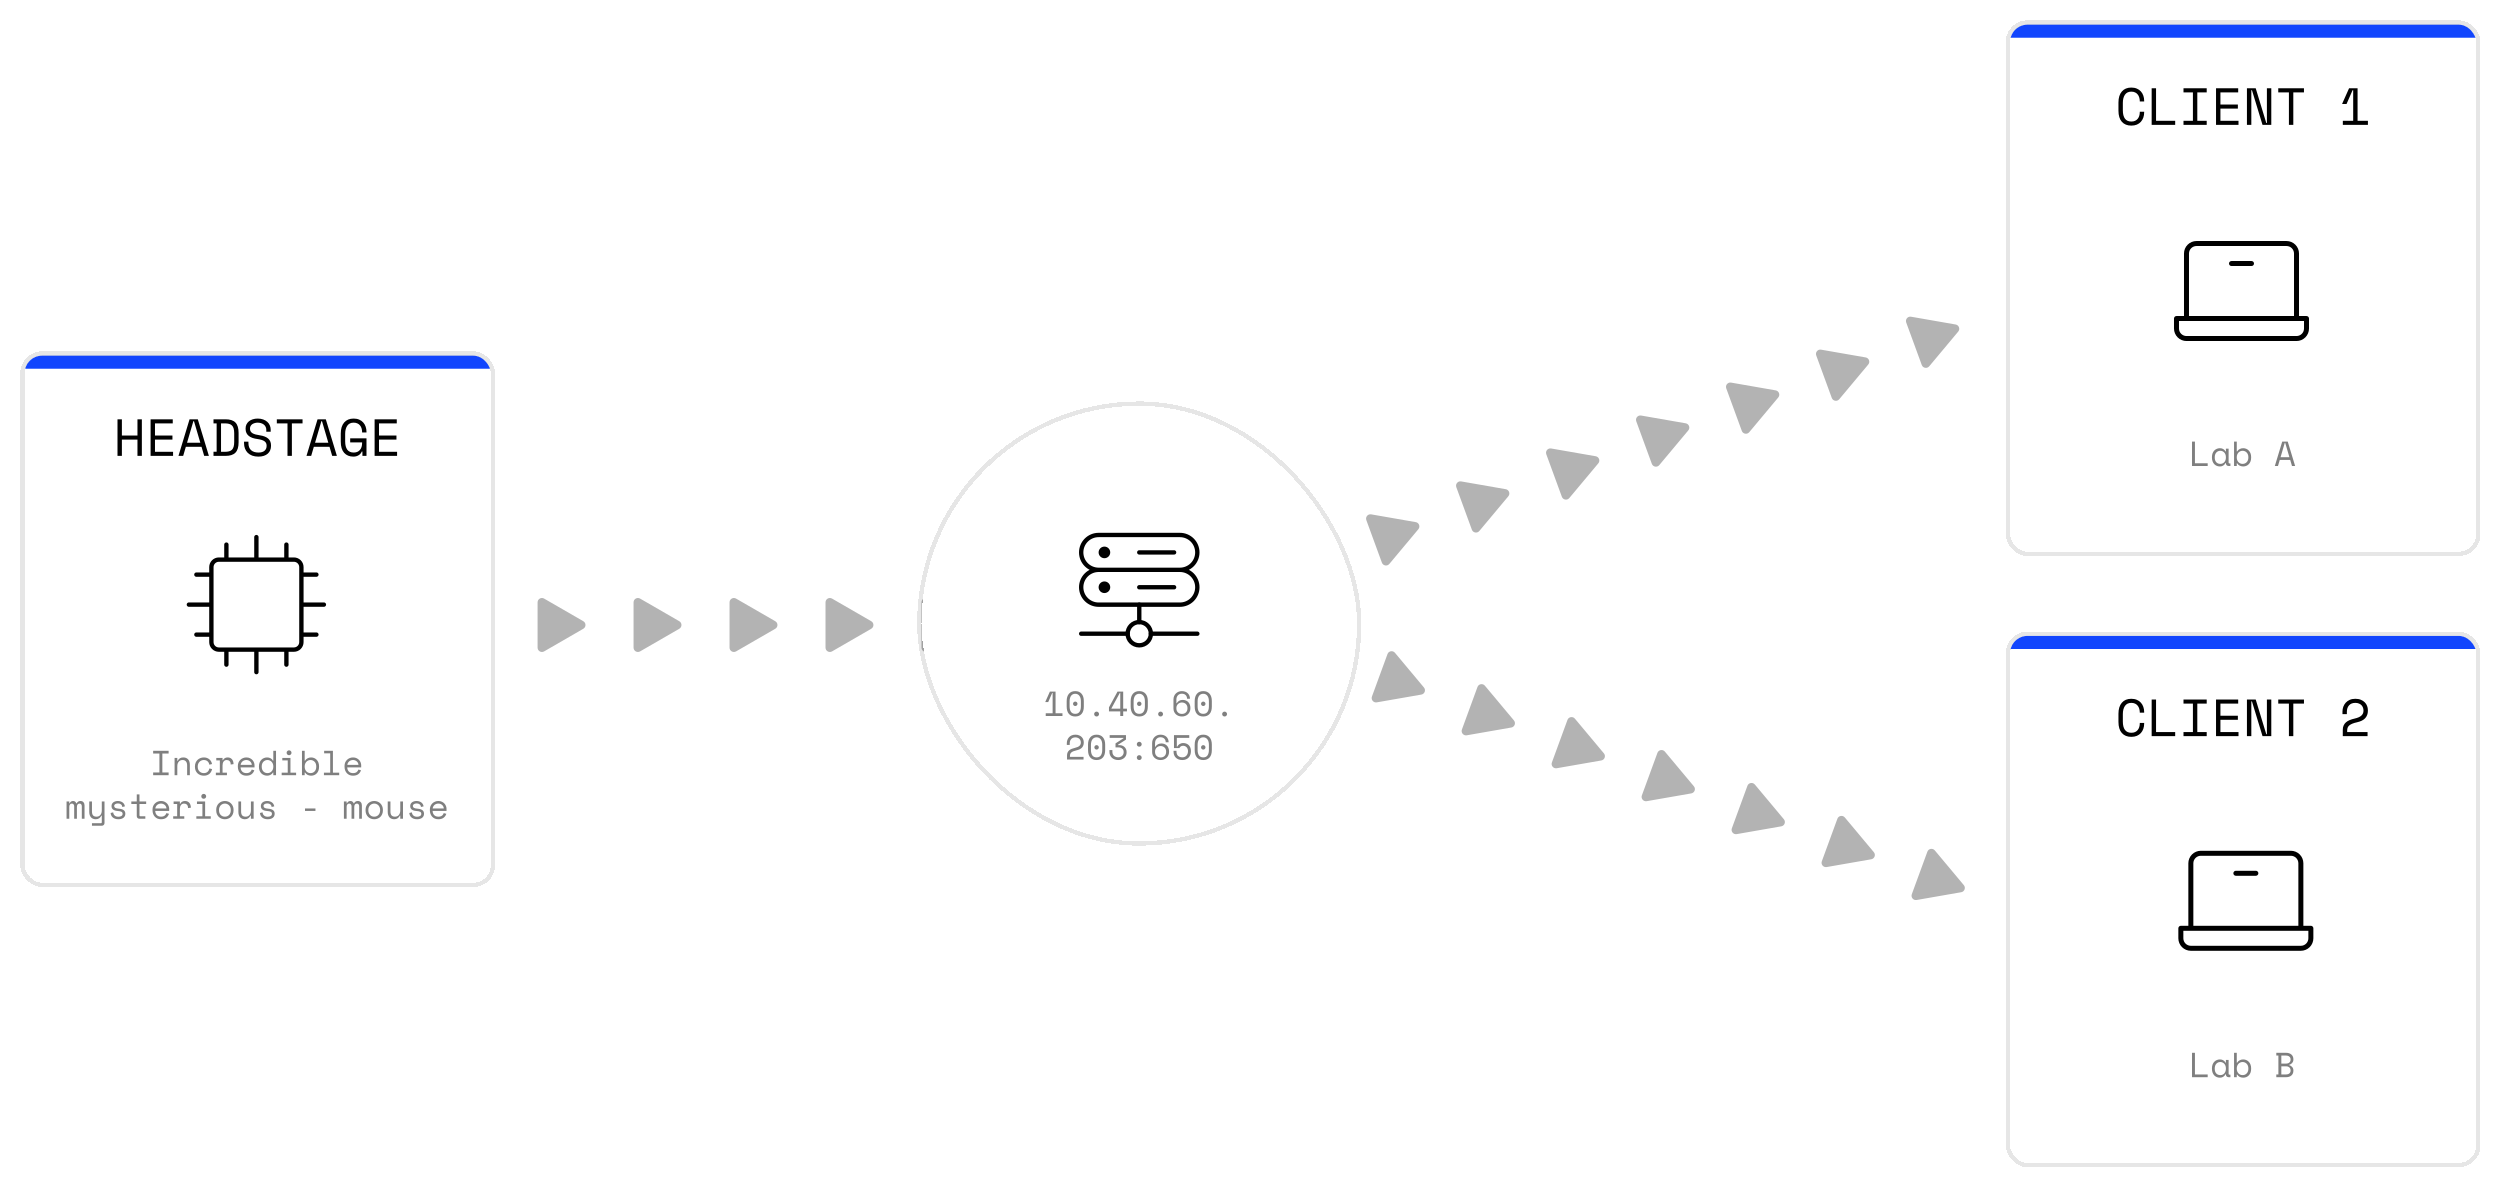 <svg width="574" height="272" viewBox="0 0 574 272" fill="none" xmlns="http://www.w3.org/2000/svg">
<g filter="url(#filter0_d_4109_143254)">
<g clip-path="url(#clip0_4109_143254)">
<rect x="5.665" y="79.665" width="107" height="121" rx="4" fill="white" shape-rendering="crispEdges"/>
<line x1="5.665" y1="81.165" x2="112.665" y2="81.165" stroke="#1145FD" stroke-width="3"/>
<path opacity="0.5" d="M35.163 170.387H38.715V171.011H37.275V175.363H38.715V175.987H35.163V175.363H36.603V171.011H35.163V170.387ZM40.709 175.987H40.085V172.019H40.709V172.691H40.805C41.05 172.168 41.477 171.907 42.085 171.907C42.544 171.907 42.909 172.051 43.181 172.339C43.453 172.621 43.589 173.048 43.589 173.619V175.987H42.965V173.747C42.965 173.331 42.872 173.019 42.685 172.811C42.498 172.603 42.245 172.499 41.925 172.499C41.547 172.499 41.248 172.629 41.029 172.891C40.816 173.147 40.709 173.491 40.709 173.923V175.987ZM48.696 174.579C48.653 174.797 48.578 175 48.472 175.187C48.37 175.373 48.24 175.536 48.08 175.675C47.92 175.808 47.733 175.912 47.52 175.987C47.306 176.061 47.069 176.099 46.808 176.099C46.53 176.099 46.266 176.053 46.016 175.963C45.77 175.872 45.554 175.741 45.368 175.571C45.181 175.395 45.032 175.181 44.92 174.931C44.813 174.68 44.76 174.392 44.76 174.067V173.971C44.76 173.651 44.813 173.363 44.92 173.107C45.032 172.851 45.181 172.635 45.368 172.459C45.554 172.283 45.77 172.147 46.016 172.051C46.266 171.955 46.53 171.907 46.808 171.907C47.058 171.907 47.29 171.944 47.504 172.019C47.717 172.093 47.904 172.2 48.064 172.339C48.229 172.472 48.362 172.632 48.464 172.819C48.57 173.005 48.642 173.208 48.68 173.427L48.056 173.571C48.04 173.432 48 173.299 47.936 173.171C47.877 173.037 47.794 172.923 47.688 172.827C47.586 172.725 47.461 172.645 47.312 172.587C47.162 172.528 46.989 172.499 46.792 172.499C46.6 172.499 46.418 172.536 46.248 172.611C46.082 172.68 45.936 172.781 45.808 172.915C45.68 173.043 45.578 173.197 45.504 173.379C45.434 173.56 45.4 173.757 45.4 173.971V174.067C45.4 174.291 45.434 174.493 45.504 174.675C45.578 174.851 45.68 175 45.808 175.123C45.936 175.245 46.085 175.341 46.256 175.411C46.426 175.475 46.61 175.507 46.808 175.507C47.005 175.507 47.176 175.477 47.32 175.419C47.469 175.355 47.594 175.275 47.696 175.179C47.802 175.077 47.885 174.963 47.944 174.835C48.008 174.707 48.05 174.573 48.072 174.435L48.696 174.579ZM49.658 172.019H51.098V172.547H51.194C51.295 172.328 51.439 172.168 51.626 172.067C51.813 171.96 52.026 171.907 52.266 171.907C52.666 171.907 52.989 172.037 53.234 172.299C53.479 172.56 53.61 172.941 53.626 173.443L52.97 173.539C52.97 173.171 52.882 172.907 52.706 172.747C52.53 172.581 52.314 172.499 52.058 172.499C51.893 172.499 51.749 172.531 51.626 172.595C51.509 172.659 51.41 172.747 51.33 172.859C51.25 172.971 51.191 173.101 51.154 173.251C51.117 173.4 51.098 173.56 51.098 173.731V175.411H52.106V175.987H49.562V175.411H50.474V172.595H49.658V172.019ZM55.236 174.195C55.252 174.589 55.375 174.907 55.605 175.147C55.834 175.387 56.154 175.507 56.565 175.507C56.751 175.507 56.914 175.485 57.053 175.443C57.191 175.4 57.309 175.341 57.404 175.267C57.506 175.192 57.586 175.107 57.645 175.011C57.709 174.909 57.759 174.803 57.797 174.691L58.389 174.851C58.276 175.219 58.069 175.52 57.764 175.755C57.466 175.984 57.06 176.099 56.548 176.099C56.266 176.099 56.005 176.051 55.764 175.955C55.53 175.853 55.327 175.712 55.157 175.531C54.986 175.349 54.852 175.133 54.757 174.883C54.66 174.632 54.612 174.355 54.612 174.051V173.859C54.612 173.581 54.66 173.323 54.757 173.083C54.858 172.843 54.996 172.637 55.172 172.467C55.349 172.291 55.554 172.155 55.788 172.059C56.029 171.957 56.287 171.907 56.565 171.907C56.89 171.907 57.17 171.968 57.404 172.091C57.645 172.208 57.839 172.355 57.989 172.531C58.143 172.707 58.255 172.899 58.325 173.107C58.399 173.315 58.437 173.507 58.437 173.683V174.195H55.236ZM56.565 172.499C56.389 172.499 56.223 172.528 56.069 172.587C55.919 172.64 55.786 172.717 55.669 172.819C55.556 172.92 55.463 173.04 55.389 173.179C55.319 173.312 55.274 173.459 55.252 173.619H57.812C57.802 173.448 57.759 173.293 57.684 173.155C57.615 173.016 57.522 172.899 57.404 172.803C57.292 172.707 57.162 172.632 57.013 172.579C56.868 172.525 56.719 172.499 56.565 172.499ZM62.751 175.379H62.655C62.591 175.501 62.508 175.608 62.407 175.699C62.311 175.789 62.204 175.864 62.087 175.923C61.975 175.981 61.855 176.024 61.727 176.051C61.599 176.083 61.476 176.099 61.359 176.099C61.092 176.099 60.844 176.053 60.615 175.963C60.386 175.872 60.183 175.741 60.007 175.571C59.836 175.4 59.7 175.189 59.599 174.939C59.503 174.683 59.455 174.392 59.455 174.067V173.939C59.455 173.619 59.506 173.333 59.607 173.083C59.708 172.827 59.844 172.613 60.015 172.443C60.186 172.267 60.386 172.133 60.615 172.043C60.844 171.952 61.087 171.907 61.343 171.907C61.615 171.907 61.868 171.968 62.103 172.091C62.343 172.208 62.527 172.392 62.655 172.643H62.751V170.387H63.375V175.987H62.751V175.379ZM61.423 175.507C61.61 175.507 61.783 175.472 61.943 175.403C62.103 175.333 62.242 175.235 62.359 175.107C62.482 174.979 62.578 174.827 62.647 174.651C62.716 174.469 62.751 174.269 62.751 174.051V173.955C62.751 173.741 62.716 173.547 62.647 173.371C62.578 173.189 62.482 173.035 62.359 172.907C62.242 172.779 62.1 172.68 61.935 172.611C61.775 172.536 61.604 172.499 61.423 172.499C61.236 172.499 61.06 172.533 60.895 172.603C60.735 172.672 60.594 172.771 60.471 172.899C60.354 173.027 60.26 173.179 60.191 173.355C60.127 173.531 60.095 173.725 60.095 173.939V174.067C60.095 174.291 60.127 174.491 60.191 174.667C60.26 174.843 60.354 174.995 60.471 175.123C60.594 175.245 60.735 175.341 60.895 175.411C61.055 175.475 61.231 175.507 61.423 175.507ZM65.809 170.835C65.809 170.68 65.863 170.549 65.969 170.443C66.081 170.331 66.215 170.275 66.369 170.275C66.524 170.275 66.655 170.331 66.761 170.443C66.873 170.549 66.929 170.68 66.929 170.835C66.929 170.989 66.873 171.123 66.761 171.235C66.655 171.341 66.524 171.395 66.369 171.395C66.215 171.395 66.081 171.341 65.969 171.235C65.863 171.123 65.809 170.989 65.809 170.835ZM64.673 175.411H66.065V172.595H64.817V172.019H66.689V175.411H67.985V175.987H64.673V175.411ZM69.956 175.987H69.332V170.387H69.956V172.643H70.052C70.191 172.403 70.382 172.221 70.628 172.099C70.873 171.971 71.14 171.907 71.428 171.907C71.673 171.907 71.905 171.952 72.124 172.043C72.343 172.133 72.534 172.264 72.7 172.435C72.871 172.605 73.004 172.816 73.1 173.067C73.201 173.317 73.252 173.603 73.252 173.923V174.083C73.252 174.408 73.204 174.696 73.108 174.947C73.012 175.197 72.879 175.408 72.708 175.579C72.543 175.749 72.348 175.88 72.124 175.971C71.9 176.056 71.662 176.099 71.412 176.099C71.284 176.099 71.153 176.083 71.02 176.051C70.886 176.024 70.758 175.981 70.636 175.923C70.519 175.859 70.409 175.784 70.308 175.699C70.207 175.608 70.121 175.501 70.052 175.379H69.956V175.987ZM71.284 175.507C71.476 175.507 71.652 175.475 71.812 175.411C71.972 175.341 72.111 175.245 72.228 175.123C72.35 175 72.444 174.851 72.508 174.675C72.577 174.499 72.612 174.301 72.612 174.083V173.923C72.612 173.709 72.577 173.517 72.508 173.347C72.444 173.171 72.35 173.021 72.228 172.899C72.111 172.771 71.969 172.672 71.804 172.603C71.644 172.533 71.471 172.499 71.284 172.499C71.097 172.499 70.924 172.536 70.764 172.611C70.604 172.68 70.463 172.779 70.34 172.907C70.222 173.035 70.129 173.189 70.06 173.371C69.99 173.547 69.956 173.741 69.956 173.955V174.051C69.956 174.269 69.99 174.469 70.06 174.651C70.129 174.827 70.222 174.979 70.34 175.107C70.463 175.235 70.604 175.333 70.764 175.403C70.924 175.472 71.097 175.507 71.284 175.507ZM74.374 175.411H75.814V170.963H74.422V170.387H76.438V175.411H77.878V175.987H74.374V175.411ZM79.729 174.195C79.745 174.589 79.867 174.907 80.097 175.147C80.326 175.387 80.646 175.507 81.057 175.507C81.243 175.507 81.406 175.485 81.545 175.443C81.683 175.4 81.801 175.341 81.897 175.267C81.998 175.192 82.078 175.107 82.137 175.011C82.201 174.909 82.251 174.803 82.289 174.691L82.881 174.851C82.769 175.219 82.561 175.52 82.257 175.755C81.958 175.984 81.553 176.099 81.041 176.099C80.758 176.099 80.497 176.051 80.257 175.955C80.022 175.853 79.819 175.712 79.649 175.531C79.478 175.349 79.345 175.133 79.249 174.883C79.153 174.632 79.105 174.355 79.105 174.051V173.859C79.105 173.581 79.153 173.323 79.249 173.083C79.35 172.843 79.489 172.637 79.665 172.467C79.841 172.291 80.046 172.155 80.281 172.059C80.521 171.957 80.779 171.907 81.057 171.907C81.382 171.907 81.662 171.968 81.897 172.091C82.137 172.208 82.331 172.355 82.481 172.531C82.635 172.707 82.747 172.899 82.817 173.107C82.891 173.315 82.929 173.507 82.929 173.683V174.195H79.729ZM81.057 172.499C80.881 172.499 80.715 172.528 80.561 172.587C80.411 172.64 80.278 172.717 80.161 172.819C80.049 172.92 79.955 173.04 79.881 173.179C79.811 173.312 79.766 173.459 79.745 173.619H82.305C82.294 173.448 82.251 173.293 82.177 173.155C82.107 173.016 82.014 172.899 81.897 172.803C81.785 172.707 81.654 172.632 81.505 172.579C81.361 172.525 81.211 172.499 81.057 172.499ZM19.409 185.987H18.785V183.139C18.785 182.952 18.742 182.8 18.657 182.683C18.572 182.56 18.436 182.499 18.249 182.499C18.073 182.499 17.929 182.565 17.817 182.699C17.71 182.827 17.657 183.027 17.657 183.299V185.987H17.033V183.107C17.033 182.931 16.985 182.787 16.889 182.675C16.793 182.557 16.665 182.499 16.505 182.499C16.313 182.499 16.164 182.568 16.057 182.707C15.956 182.845 15.905 183.027 15.905 183.251V185.987H15.281V182.019H15.905V182.451H16.001C16.07 182.264 16.172 182.128 16.305 182.043C16.438 181.952 16.596 181.907 16.777 181.907C16.969 181.907 17.126 181.957 17.249 182.059C17.377 182.16 17.465 182.291 17.513 182.451H17.609C17.79 182.088 18.078 181.907 18.473 181.907C18.772 181.907 19.001 182.003 19.161 182.195C19.326 182.381 19.409 182.627 19.409 182.931V185.987ZM23.371 185.267H23.275C23.147 185.523 22.979 185.725 22.771 185.875C22.563 186.024 22.299 186.099 21.979 186.099C21.761 186.099 21.558 186.061 21.371 185.987C21.19 185.917 21.033 185.811 20.899 185.667C20.771 185.523 20.67 185.344 20.595 185.131C20.526 184.917 20.491 184.669 20.491 184.387V182.019H21.115V184.307C21.115 184.723 21.201 185.027 21.371 185.219C21.542 185.411 21.803 185.507 22.155 185.507C22.534 185.507 22.83 185.379 23.043 185.123C23.262 184.861 23.371 184.515 23.371 184.083V182.019H23.995V186.963C23.995 187.144 23.937 187.293 23.819 187.411C23.707 187.528 23.561 187.587 23.379 187.587H21.115V187.011H23.155C23.299 187.011 23.371 186.931 23.371 186.771V185.267ZM26.214 183.043C26.214 183.235 26.294 183.381 26.454 183.483C26.619 183.584 26.918 183.651 27.35 183.683C27.814 183.72 28.166 183.832 28.406 184.019C28.651 184.2 28.774 184.467 28.774 184.819V184.867C28.774 185.059 28.734 185.232 28.654 185.387C28.579 185.536 28.473 185.664 28.334 185.771C28.201 185.877 28.035 185.957 27.838 186.011C27.646 186.069 27.435 186.099 27.206 186.099C26.896 186.099 26.63 186.059 26.406 185.979C26.187 185.893 26.003 185.784 25.854 185.651C25.71 185.512 25.601 185.357 25.526 185.187C25.451 185.011 25.409 184.835 25.398 184.659L25.99 184.515C26.017 184.819 26.134 185.064 26.342 185.251C26.55 185.432 26.827 185.523 27.174 185.523C27.467 185.523 27.702 185.467 27.878 185.355C28.059 185.237 28.15 185.075 28.15 184.867C28.15 184.643 28.062 184.483 27.886 184.387C27.71 184.291 27.424 184.229 27.03 184.203C26.571 184.171 26.219 184.064 25.974 183.883C25.729 183.701 25.606 183.437 25.606 183.091V183.043C25.606 182.856 25.646 182.693 25.726 182.555C25.806 182.411 25.913 182.291 26.046 182.195C26.184 182.099 26.339 182.027 26.51 181.979C26.68 181.931 26.859 181.907 27.046 181.907C27.307 181.907 27.537 181.944 27.734 182.019C27.931 182.088 28.096 182.181 28.23 182.299C28.363 182.411 28.465 182.541 28.534 182.691C28.608 182.84 28.657 182.989 28.678 183.139L28.086 183.283C28.059 183.027 27.955 182.827 27.774 182.683C27.598 182.539 27.366 182.467 27.078 182.467C26.966 182.467 26.857 182.48 26.75 182.507C26.648 182.528 26.558 182.563 26.478 182.611C26.398 182.659 26.334 182.72 26.286 182.795C26.238 182.864 26.214 182.947 26.214 183.043ZM30.152 182.019H31.4V180.387H32.024V182.019H33.56V182.595H32.024V185.171C32.024 185.331 32.096 185.411 32.24 185.411H33.368V185.987H32.016C31.835 185.987 31.686 185.928 31.568 185.811C31.456 185.693 31.4 185.544 31.4 185.363V182.595H30.152V182.019ZM35.643 184.195C35.659 184.589 35.781 184.907 36.011 185.147C36.24 185.387 36.56 185.507 36.971 185.507C37.157 185.507 37.32 185.485 37.459 185.443C37.597 185.4 37.715 185.341 37.811 185.267C37.912 185.192 37.992 185.107 38.051 185.011C38.115 184.909 38.165 184.803 38.203 184.691L38.795 184.851C38.683 185.219 38.475 185.52 38.171 185.755C37.872 185.984 37.467 186.099 36.955 186.099C36.672 186.099 36.411 186.051 36.171 185.955C35.936 185.853 35.733 185.712 35.563 185.531C35.392 185.349 35.259 185.133 35.163 184.883C35.067 184.632 35.019 184.355 35.019 184.051V183.859C35.019 183.581 35.067 183.323 35.163 183.083C35.264 182.843 35.403 182.637 35.579 182.467C35.755 182.291 35.96 182.155 36.195 182.059C36.435 181.957 36.693 181.907 36.971 181.907C37.296 181.907 37.576 181.968 37.811 182.091C38.051 182.208 38.245 182.355 38.395 182.531C38.549 182.707 38.661 182.899 38.731 183.107C38.805 183.315 38.843 183.507 38.843 183.683V184.195H35.643ZM36.971 182.499C36.795 182.499 36.629 182.528 36.475 182.587C36.325 182.64 36.192 182.717 36.075 182.819C35.963 182.92 35.869 183.04 35.795 183.179C35.725 183.312 35.68 183.459 35.659 183.619H38.219C38.208 183.448 38.165 183.293 38.091 183.155C38.021 183.016 37.928 182.899 37.811 182.803C37.699 182.707 37.568 182.632 37.419 182.579C37.275 182.525 37.125 182.499 36.971 182.499ZM39.861 182.019H41.301V182.547H41.397C41.498 182.328 41.642 182.168 41.829 182.067C42.016 181.96 42.229 181.907 42.469 181.907C42.869 181.907 43.192 182.037 43.437 182.299C43.682 182.56 43.813 182.941 43.829 183.443L43.173 183.539C43.173 183.171 43.085 182.907 42.909 182.747C42.733 182.581 42.517 182.499 42.261 182.499C42.096 182.499 41.952 182.531 41.829 182.595C41.712 182.659 41.613 182.747 41.533 182.859C41.453 182.971 41.395 183.101 41.357 183.251C41.32 183.4 41.301 183.56 41.301 183.731V185.411H42.309V185.987H39.765V185.411H40.677V182.595H39.861V182.019ZM46.216 180.835C46.216 180.68 46.269 180.549 46.376 180.443C46.488 180.331 46.621 180.275 46.776 180.275C46.93 180.275 47.061 180.331 47.168 180.443C47.28 180.549 47.336 180.68 47.336 180.835C47.336 180.989 47.28 181.123 47.168 181.235C47.061 181.341 46.93 181.395 46.776 181.395C46.621 181.395 46.488 181.341 46.376 181.235C46.269 181.123 46.216 180.989 46.216 180.835ZM45.08 185.411H46.472V182.595H45.224V182.019H47.096V185.411H48.392V185.987H45.08V185.411ZM53.626 184.051C53.626 184.381 53.57 184.675 53.458 184.931C53.351 185.181 53.207 185.395 53.026 185.571C52.845 185.741 52.631 185.872 52.386 185.963C52.146 186.053 51.895 186.099 51.634 186.099C51.367 186.099 51.114 186.053 50.874 185.963C50.634 185.872 50.423 185.741 50.242 185.571C50.061 185.395 49.914 185.181 49.802 184.931C49.695 184.675 49.642 184.381 49.642 184.051V183.955C49.642 183.629 49.695 183.341 49.802 183.091C49.914 182.835 50.061 182.619 50.242 182.443C50.429 182.267 50.642 182.133 50.882 182.043C51.122 181.952 51.373 181.907 51.634 181.907C51.895 181.907 52.146 181.952 52.386 182.043C52.626 182.133 52.837 182.267 53.018 182.443C53.205 182.619 53.351 182.835 53.458 183.091C53.57 183.341 53.626 183.629 53.626 183.955V184.051ZM51.634 185.507C51.826 185.507 52.002 185.475 52.162 185.411C52.327 185.341 52.471 185.243 52.594 185.115C52.717 184.987 52.813 184.835 52.882 184.659C52.951 184.477 52.986 184.275 52.986 184.051V183.955C52.986 183.741 52.951 183.547 52.882 183.371C52.813 183.189 52.717 183.035 52.594 182.907C52.471 182.779 52.327 182.68 52.162 182.611C51.997 182.536 51.821 182.499 51.634 182.499C51.447 182.499 51.271 182.536 51.106 182.611C50.941 182.68 50.797 182.779 50.674 182.907C50.551 183.035 50.455 183.189 50.386 183.371C50.317 183.547 50.282 183.741 50.282 183.955V184.051C50.282 184.275 50.317 184.477 50.386 184.659C50.455 184.835 50.551 184.987 50.674 185.115C50.797 185.243 50.938 185.341 51.098 185.411C51.263 185.475 51.442 185.507 51.634 185.507ZM57.612 182.019H58.236V185.987H57.612V185.267H57.517C57.389 185.523 57.221 185.725 57.013 185.875C56.804 186.024 56.541 186.099 56.221 186.099C56.002 186.099 55.799 186.061 55.612 185.987C55.431 185.917 55.274 185.811 55.141 185.667C55.013 185.523 54.911 185.344 54.837 185.131C54.767 184.917 54.733 184.669 54.733 184.387V182.019H55.356V184.307C55.356 184.723 55.442 185.027 55.612 185.219C55.783 185.411 56.044 185.507 56.397 185.507C56.775 185.507 57.071 185.379 57.285 185.123C57.503 184.861 57.612 184.515 57.612 184.083V182.019ZM60.503 183.043C60.503 183.235 60.583 183.381 60.743 183.483C60.908 183.584 61.207 183.651 61.639 183.683C62.103 183.72 62.455 183.832 62.695 184.019C62.94 184.2 63.063 184.467 63.063 184.819V184.867C63.063 185.059 63.023 185.232 62.943 185.387C62.868 185.536 62.762 185.664 62.623 185.771C62.49 185.877 62.324 185.957 62.127 186.011C61.935 186.069 61.724 186.099 61.495 186.099C61.186 186.099 60.919 186.059 60.695 185.979C60.476 185.893 60.292 185.784 60.143 185.651C59.999 185.512 59.89 185.357 59.815 185.187C59.74 185.011 59.698 184.835 59.687 184.659L60.279 184.515C60.306 184.819 60.423 185.064 60.631 185.251C60.839 185.432 61.116 185.523 61.463 185.523C61.756 185.523 61.991 185.467 62.167 185.355C62.348 185.237 62.439 185.075 62.439 184.867C62.439 184.643 62.351 184.483 62.175 184.387C61.999 184.291 61.714 184.229 61.319 184.203C60.86 184.171 60.508 184.064 60.263 183.883C60.018 183.701 59.895 183.437 59.895 183.091V183.043C59.895 182.856 59.935 182.693 60.015 182.555C60.095 182.411 60.202 182.291 60.335 182.195C60.474 182.099 60.628 182.027 60.799 181.979C60.97 181.931 61.148 181.907 61.335 181.907C61.596 181.907 61.826 181.944 62.023 182.019C62.22 182.088 62.386 182.181 62.519 182.299C62.652 182.411 62.754 182.541 62.823 182.691C62.898 182.84 62.946 182.989 62.967 183.139L62.375 183.283C62.348 183.027 62.244 182.827 62.063 182.683C61.887 182.539 61.655 182.467 61.367 182.467C61.255 182.467 61.146 182.48 61.039 182.507C60.938 182.528 60.847 182.563 60.767 182.611C60.687 182.659 60.623 182.72 60.575 182.795C60.527 182.864 60.503 182.947 60.503 183.043ZM70.028 183.619H72.428V184.195H70.028V183.619ZM83.089 185.987H82.465V183.139C82.465 182.952 82.422 182.8 82.337 182.683C82.251 182.56 82.115 182.499 81.929 182.499C81.753 182.499 81.609 182.565 81.497 182.699C81.39 182.827 81.337 183.027 81.337 183.299V185.987H80.713V183.107C80.713 182.931 80.665 182.787 80.569 182.675C80.473 182.557 80.345 182.499 80.185 182.499C79.993 182.499 79.843 182.568 79.737 182.707C79.635 182.845 79.585 183.027 79.585 183.251V185.987H78.961V182.019H79.585V182.451H79.681C79.75 182.264 79.851 182.128 79.985 182.043C80.118 181.952 80.275 181.907 80.457 181.907C80.649 181.907 80.806 181.957 80.929 182.059C81.057 182.16 81.145 182.291 81.193 182.451H81.289C81.47 182.088 81.758 181.907 82.153 181.907C82.451 181.907 82.681 182.003 82.841 182.195C83.006 182.381 83.089 182.627 83.089 182.931V185.987ZM87.915 184.051C87.915 184.381 87.859 184.675 87.747 184.931C87.64 185.181 87.496 185.395 87.315 185.571C87.134 185.741 86.92 185.872 86.675 185.963C86.435 186.053 86.184 186.099 85.923 186.099C85.656 186.099 85.403 186.053 85.163 185.963C84.923 185.872 84.712 185.741 84.531 185.571C84.35 185.395 84.203 185.181 84.091 184.931C83.984 184.675 83.931 184.381 83.931 184.051V183.955C83.931 183.629 83.984 183.341 84.091 183.091C84.203 182.835 84.35 182.619 84.531 182.443C84.718 182.267 84.931 182.133 85.171 182.043C85.411 181.952 85.662 181.907 85.923 181.907C86.184 181.907 86.435 181.952 86.675 182.043C86.915 182.133 87.126 182.267 87.307 182.443C87.494 182.619 87.64 182.835 87.747 183.091C87.859 183.341 87.915 183.629 87.915 183.955V184.051ZM85.923 185.507C86.115 185.507 86.291 185.475 86.451 185.411C86.616 185.341 86.76 185.243 86.883 185.115C87.006 184.987 87.102 184.835 87.171 184.659C87.24 184.477 87.275 184.275 87.275 184.051V183.955C87.275 183.741 87.24 183.547 87.171 183.371C87.102 183.189 87.006 183.035 86.883 182.907C86.76 182.779 86.616 182.68 86.451 182.611C86.286 182.536 86.11 182.499 85.923 182.499C85.736 182.499 85.56 182.536 85.395 182.611C85.23 182.68 85.086 182.779 84.963 182.907C84.84 183.035 84.744 183.189 84.675 183.371C84.606 183.547 84.571 183.741 84.571 183.955V184.051C84.571 184.275 84.606 184.477 84.675 184.659C84.744 184.835 84.84 184.987 84.963 185.115C85.086 185.243 85.227 185.341 85.387 185.411C85.552 185.475 85.731 185.507 85.923 185.507ZM91.901 182.019H92.525V185.987H91.901V185.267H91.805C91.677 185.523 91.51 185.725 91.302 185.875C91.094 186.024 90.829 186.099 90.51 186.099C90.291 186.099 90.088 186.061 89.901 185.987C89.72 185.917 89.563 185.811 89.43 185.667C89.302 185.523 89.2 185.344 89.126 185.131C89.056 184.917 89.022 184.669 89.022 184.387V182.019H89.645V184.307C89.645 184.723 89.731 185.027 89.901 185.219C90.072 185.411 90.334 185.507 90.686 185.507C91.064 185.507 91.36 185.379 91.573 185.123C91.792 184.861 91.901 184.515 91.901 184.083V182.019ZM94.792 183.043C94.792 183.235 94.872 183.381 95.032 183.483C95.197 183.584 95.496 183.651 95.928 183.683C96.392 183.72 96.744 183.832 96.984 184.019C97.229 184.2 97.352 184.467 97.352 184.819V184.867C97.352 185.059 97.312 185.232 97.232 185.387C97.157 185.536 97.051 185.664 96.912 185.771C96.779 185.877 96.613 185.957 96.416 186.011C96.224 186.069 96.013 186.099 95.784 186.099C95.475 186.099 95.208 186.059 94.984 185.979C94.765 185.893 94.581 185.784 94.432 185.651C94.288 185.512 94.179 185.357 94.104 185.187C94.029 185.011 93.987 184.835 93.976 184.659L94.568 184.515C94.595 184.819 94.712 185.064 94.92 185.251C95.128 185.432 95.405 185.523 95.752 185.523C96.045 185.523 96.28 185.467 96.456 185.355C96.637 185.237 96.728 185.075 96.728 184.867C96.728 184.643 96.64 184.483 96.464 184.387C96.288 184.291 96.003 184.229 95.608 184.203C95.149 184.171 94.797 184.064 94.552 183.883C94.307 183.701 94.184 183.437 94.184 183.091V183.043C94.184 182.856 94.224 182.693 94.304 182.555C94.384 182.411 94.491 182.291 94.624 182.195C94.763 182.099 94.917 182.027 95.088 181.979C95.259 181.931 95.437 181.907 95.624 181.907C95.885 181.907 96.115 181.944 96.312 182.019C96.509 182.088 96.675 182.181 96.808 182.299C96.941 182.411 97.043 182.541 97.112 182.691C97.187 182.84 97.235 182.989 97.256 183.139L96.664 183.283C96.637 183.027 96.533 182.827 96.352 182.683C96.176 182.539 95.944 182.467 95.656 182.467C95.544 182.467 95.435 182.48 95.328 182.507C95.227 182.528 95.136 182.563 95.056 182.611C94.976 182.659 94.912 182.72 94.864 182.795C94.816 182.864 94.792 182.947 94.792 183.043ZM99.322 184.195C99.338 184.589 99.461 184.907 99.69 185.147C99.92 185.387 100.24 185.507 100.65 185.507C100.837 185.507 101 185.485 101.138 185.443C101.277 185.4 101.394 185.341 101.49 185.267C101.592 185.192 101.672 185.107 101.73 185.011C101.794 184.909 101.845 184.803 101.882 184.691L102.474 184.851C102.362 185.219 102.154 185.52 101.85 185.755C101.552 185.984 101.146 186.099 100.634 186.099C100.352 186.099 100.09 186.051 99.85 185.955C99.616 185.853 99.413 185.712 99.242 185.531C99.072 185.349 98.938 185.133 98.842 184.883C98.746 184.632 98.698 184.355 98.698 184.051V183.859C98.698 183.581 98.746 183.323 98.842 183.083C98.944 182.843 99.082 182.637 99.258 182.467C99.434 182.291 99.64 182.155 99.874 182.059C100.114 181.957 100.373 181.907 100.65 181.907C100.976 181.907 101.256 181.968 101.49 182.091C101.73 182.208 101.925 182.355 102.074 182.531C102.229 182.707 102.341 182.899 102.41 183.107C102.485 183.315 102.522 183.507 102.522 183.683V184.195H99.322ZM100.65 182.499C100.474 182.499 100.309 182.528 100.154 182.587C100.005 182.64 99.872 182.717 99.754 182.819C99.642 182.92 99.549 183.04 99.474 183.179C99.405 183.312 99.36 183.459 99.338 183.619H101.898C101.888 183.448 101.845 183.293 101.77 183.155C101.701 183.016 101.608 182.899 101.49 182.803C101.378 182.707 101.248 182.632 101.098 182.579C100.954 182.525 100.805 182.499 100.65 182.499Z" fill="black"/>
<path d="M26.977 94.272H27.985V97.992H31.561V94.272H32.569V102.672H31.561V98.928H27.985V102.672H26.977V94.272ZM34.576 94.272H39.664V95.208H35.584V97.992H39.592V98.928H35.584V101.736H39.736V102.672H34.576V94.272ZM46.268 100.584H42.668L42.056 102.672H40.976L43.52 94.272H45.416L47.96 102.672H46.88L46.268 100.584ZM44.396 94.704L42.944 99.648H45.992L44.54 94.704H44.396ZM49.02 94.272H51.78C52.82 94.272 53.58 94.52 54.06 95.016C54.54 95.512 54.78 96.304 54.78 97.392V99.552C54.78 100.64 54.54 101.432 54.06 101.928C53.58 102.424 52.82 102.672 51.78 102.672H49.02V101.724H49.74V95.208H49.02V94.272ZM51.636 101.736C52.004 101.736 52.32 101.7 52.584 101.628C52.856 101.556 53.08 101.436 53.256 101.268C53.432 101.092 53.56 100.86 53.64 100.572C53.728 100.284 53.772 99.92 53.772 99.48V97.464C53.772 97.024 53.728 96.66 53.64 96.372C53.56 96.084 53.432 95.856 53.256 95.688C53.08 95.512 52.856 95.388 52.584 95.316C52.32 95.244 52.004 95.208 51.636 95.208H50.748V101.736H51.636ZM61.143 96.696C61.143 96.424 61.087 96.184 60.975 95.976C60.871 95.768 60.727 95.596 60.543 95.46C60.359 95.324 60.147 95.22 59.907 95.148C59.667 95.076 59.415 95.04 59.151 95.04C58.919 95.04 58.699 95.072 58.491 95.136C58.283 95.192 58.095 95.276 57.927 95.388C57.767 95.5 57.639 95.64 57.543 95.808C57.447 95.968 57.399 96.156 57.399 96.372V96.444C57.399 96.676 57.447 96.876 57.543 97.044C57.639 97.204 57.779 97.344 57.963 97.464C58.155 97.576 58.391 97.672 58.671 97.752C58.951 97.824 59.279 97.888 59.655 97.944C60.535 98.08 61.183 98.34 61.599 98.724C62.015 99.1 62.223 99.608 62.223 100.248V100.392C62.223 100.752 62.159 101.084 62.031 101.388C61.911 101.684 61.727 101.94 61.479 102.156C61.239 102.372 60.939 102.54 60.579 102.66C60.219 102.78 59.803 102.84 59.331 102.84C58.795 102.84 58.319 102.764 57.903 102.612C57.495 102.452 57.151 102.236 56.871 101.964C56.599 101.684 56.391 101.36 56.247 100.992C56.103 100.616 56.031 100.208 56.031 99.768V99.408H57.039V99.696C57.039 100.432 57.239 100.984 57.639 101.352C58.047 101.72 58.611 101.904 59.331 101.904C59.955 101.904 60.423 101.768 60.735 101.496C61.055 101.216 61.215 100.848 61.215 100.392V100.32C61.215 99.88 61.051 99.544 60.723 99.312C60.403 99.08 59.879 98.912 59.151 98.808C58.727 98.752 58.343 98.668 57.999 98.556C57.663 98.436 57.375 98.284 57.135 98.1C56.895 97.908 56.711 97.68 56.583 97.416C56.455 97.152 56.391 96.84 56.391 96.48V96.336C56.391 96.008 56.459 95.708 56.595 95.436C56.731 95.164 56.919 94.928 57.159 94.728C57.407 94.528 57.699 94.376 58.035 94.272C58.379 94.16 58.755 94.104 59.163 94.104C59.635 94.104 60.055 94.172 60.423 94.308C60.799 94.444 61.115 94.628 61.371 94.86C61.627 95.084 61.819 95.352 61.947 95.664C62.083 95.968 62.151 96.288 62.151 96.624V97.128H61.143V96.696ZM63.559 94.272H69.463V95.208H67.015V102.672H66.007V95.208H63.559V94.272ZM75.659 100.584H72.058L71.447 102.672H70.367L72.91 94.272H74.806L77.35 102.672H76.27L75.659 100.584ZM73.787 94.704L72.335 99.648H75.382L73.93 94.704H73.787ZM80.402 98.64H84.146V102.672H83.21V101.664H83.066C82.93 102.016 82.69 102.3 82.346 102.516C82.002 102.732 81.602 102.84 81.146 102.84C80.242 102.84 79.53 102.548 79.01 101.964C78.498 101.38 78.242 100.528 78.242 99.408V97.536C78.242 96.448 78.502 95.604 79.022 95.004C79.542 94.404 80.266 94.104 81.194 94.104C81.674 94.104 82.098 94.184 82.466 94.344C82.834 94.496 83.142 94.712 83.39 94.992C83.638 95.264 83.826 95.588 83.954 95.964C84.082 96.332 84.146 96.728 84.146 97.152V97.296H83.138V97.152C83.138 96.88 83.098 96.616 83.018 96.36C82.946 96.104 82.83 95.88 82.67 95.688C82.518 95.488 82.318 95.332 82.07 95.22C81.83 95.1 81.538 95.04 81.194 95.04C80.546 95.04 80.058 95.276 79.73 95.748C79.41 96.22 79.25 96.84 79.25 97.608V99.336C79.25 100.16 79.41 100.796 79.73 101.244C80.058 101.684 80.554 101.904 81.218 101.904C81.818 101.904 82.286 101.712 82.622 101.328C82.966 100.944 83.138 100.408 83.138 99.72V99.576H80.402V98.64ZM86.01 94.272H91.098V95.208H87.018V97.992H91.026V98.928H87.018V101.736H91.17V102.672H86.01V94.272Z" fill="black"/>
<path d="M48.534 143.708H45.089M58.867 126.486V121.32M65.756 126.486V123.042M51.979 126.486V123.042M69.201 136.82H74.367M69.201 143.708H72.645M69.201 129.931H72.645M58.867 147.153V152.32M51.979 147.153V150.598M65.756 147.153V150.598M48.534 136.82H43.367M48.534 129.931H45.089M67.479 126.486H50.256C49.305 126.486 48.534 127.258 48.534 128.208V145.431C48.534 146.382 49.305 147.153 50.256 147.153H67.479C68.429 147.153 69.201 146.382 69.201 145.431V128.208C69.201 127.258 68.429 126.486 67.479 126.486Z" stroke="black" stroke-linecap="round" stroke-linejoin="round"/>
</g>
<rect x="5.165" y="79.165" width="108" height="122" rx="4.5" stroke="black" stroke-opacity="0.1" shape-rendering="crispEdges"/>
</g>
<g filter="url(#filter1_d_4109_143254)">
<g clip-path="url(#clip1_4109_143254)">
<rect x="461.52" y="3.666" width="107" height="121" rx="4" fill="white" shape-rendering="crispEdges"/>
<line x1="461.52" y1="5.166" x2="568.52" y2="5.166" stroke="#1145FD" stroke-width="3"/>
<path opacity="0.5" d="M503.286 99.387H503.958V104.363H506.886V104.987H503.286V99.387ZM511.065 104.315H510.969C510.841 104.582 510.662 104.779 510.433 104.907C510.209 105.035 509.971 105.099 509.721 105.099C509.459 105.099 509.217 105.057 508.993 104.971C508.769 104.881 508.571 104.75 508.401 104.579C508.235 104.403 508.105 104.19 508.009 103.939C507.913 103.689 507.865 103.398 507.865 103.067V102.939C507.865 102.614 507.913 102.326 508.009 102.075C508.105 101.825 508.235 101.614 508.401 101.443C508.571 101.267 508.769 101.134 508.993 101.043C509.217 100.953 509.454 100.907 509.705 100.907C509.977 100.907 510.222 100.969 510.441 101.091C510.665 101.209 510.841 101.393 510.969 101.643H511.065V101.019H511.689V104.171C511.689 104.331 511.761 104.411 511.905 104.411H512.105V104.987H511.681C511.499 104.987 511.35 104.929 511.233 104.811C511.121 104.694 511.065 104.545 511.065 104.363V104.315ZM509.785 104.507C509.971 104.507 510.142 104.473 510.297 104.403C510.457 104.334 510.593 104.235 510.705 104.107C510.817 103.979 510.905 103.827 510.969 103.651C511.033 103.47 511.065 103.27 511.065 103.051V102.955C511.065 102.742 511.033 102.547 510.969 102.371C510.905 102.19 510.814 102.035 510.697 101.907C510.585 101.779 510.449 101.681 510.289 101.611C510.134 101.537 509.966 101.499 509.785 101.499C509.598 101.499 509.427 101.534 509.273 101.603C509.118 101.673 508.982 101.771 508.865 101.899C508.753 102.022 508.665 102.174 508.601 102.355C508.537 102.531 508.505 102.726 508.505 102.939V103.067C508.505 103.521 508.622 103.875 508.857 104.131C509.097 104.382 509.406 104.507 509.785 104.507ZM513.563 104.987H512.939V99.387H513.563V101.643H513.659C513.798 101.403 513.99 101.222 514.235 101.099C514.481 100.971 514.747 100.907 515.035 100.907C515.281 100.907 515.513 100.953 515.731 101.043C515.95 101.134 516.142 101.265 516.307 101.435C516.478 101.606 516.611 101.817 516.707 102.067C516.809 102.318 516.859 102.603 516.859 102.923V103.083C516.859 103.409 516.811 103.697 516.715 103.947C516.619 104.198 516.486 104.409 516.315 104.579C516.15 104.75 515.955 104.881 515.731 104.971C515.507 105.057 515.27 105.099 515.019 105.099C514.891 105.099 514.761 105.083 514.627 105.051C514.494 105.025 514.366 104.982 514.243 104.923C514.126 104.859 514.017 104.785 513.915 104.699C513.814 104.609 513.729 104.502 513.659 104.379H513.563V104.987ZM514.891 104.507C515.083 104.507 515.259 104.475 515.419 104.411C515.579 104.342 515.718 104.246 515.835 104.123C515.958 104.001 516.051 103.851 516.115 103.675C516.185 103.499 516.219 103.302 516.219 103.083V102.923C516.219 102.71 516.185 102.518 516.115 102.347C516.051 102.171 515.958 102.022 515.835 101.899C515.718 101.771 515.577 101.673 515.411 101.603C515.251 101.534 515.078 101.499 514.891 101.499C514.705 101.499 514.531 101.537 514.371 101.611C514.211 101.681 514.07 101.779 513.947 101.907C513.83 102.035 513.737 102.19 513.667 102.371C513.598 102.547 513.563 102.742 513.563 102.955V103.051C513.563 103.27 513.598 103.47 513.667 103.651C513.737 103.827 513.83 103.979 513.947 104.107C514.07 104.235 514.211 104.334 514.371 104.403C514.531 104.473 514.705 104.507 514.891 104.507ZM525.832 103.595H523.432L523.024 104.987H522.304L524 99.387H525.264L526.96 104.987H526.24L525.832 103.595ZM524.584 99.675L523.616 102.971H525.648L524.68 99.675H524.584Z" fill="black"/>
<path d="M489.349 25.905C489.693 25.905 489.985 25.849 490.225 25.737C490.473 25.617 490.673 25.461 490.825 25.269C490.985 25.069 491.101 24.845 491.173 24.597C491.253 24.341 491.293 24.073 491.293 23.793V23.649H492.301V23.793C492.301 24.217 492.237 24.617 492.109 24.993C491.981 25.361 491.793 25.685 491.545 25.965C491.297 26.237 490.989 26.453 490.621 26.613C490.253 26.765 489.829 26.841 489.349 26.841C488.421 26.841 487.697 26.549 487.177 25.965C486.657 25.381 486.397 24.529 486.397 23.409V21.537C486.397 20.449 486.657 19.605 487.177 19.005C487.697 18.405 488.421 18.105 489.349 18.105C489.829 18.105 490.253 18.185 490.621 18.345C490.989 18.497 491.297 18.713 491.545 18.993C491.793 19.265 491.981 19.589 492.109 19.965C492.237 20.333 492.301 20.729 492.301 21.153V21.297H491.293V21.153C491.285 20.881 491.241 20.617 491.161 20.361C491.089 20.105 490.973 19.881 490.813 19.689C490.661 19.489 490.465 19.333 490.225 19.221C489.985 19.101 489.693 19.041 489.349 19.041C488.701 19.041 488.213 19.277 487.885 19.749C487.565 20.221 487.405 20.841 487.405 21.609V23.337C487.405 24.161 487.565 24.797 487.885 25.245C488.213 25.685 488.701 25.905 489.349 25.905ZM494.021 18.273H495.029V25.737H499.421V26.673H494.021V18.273ZM501.332 18.273H506.66V19.209H504.5V25.737H506.66V26.673H501.332V25.737H503.492V19.209H501.332V18.273ZM508.8 18.273H513.888V19.209H509.808V21.993H513.816V22.929H509.808V25.737H513.96V26.673H508.8V18.273ZM520.336 26.241H520.48V18.273H521.488V26.673H519.472L517.048 18.705H516.904V26.673H515.896V18.273H517.912L520.336 26.241ZM523.087 18.273H528.991V19.209H526.543V26.673H525.535V19.209H523.087V18.273ZM540.291 25.737V18.717H540.146L538.767 21.873H537.771V21.801L539.343 18.273H541.299V25.737H543.674V26.673H537.915V25.737H540.291Z" fill="black"/>
<path d="M529.574 70.56H527.852V56.208C527.852 55.447 527.55 54.717 527.011 54.179C526.473 53.64 525.743 53.338 524.982 53.338H504.315C503.554 53.338 502.824 53.64 502.285 54.179C501.747 54.717 501.445 55.447 501.445 56.208V70.56H499.723C499.57 70.56 499.424 70.621 499.317 70.728C499.209 70.836 499.148 70.982 499.148 71.134V73.43C499.148 74.192 499.451 74.922 499.989 75.46C500.527 75.998 501.258 76.301 502.019 76.301H527.278C528.039 76.301 528.769 75.998 529.308 75.46C529.846 74.922 530.148 74.192 530.148 73.43V71.134C530.148 70.982 530.088 70.836 529.98 70.728C529.873 70.621 529.727 70.56 529.574 70.56ZM502.593 56.208C502.593 55.752 502.774 55.313 503.097 54.99C503.42 54.667 503.858 54.486 504.315 54.486H524.982C525.439 54.486 525.877 54.667 526.2 54.99C526.523 55.313 526.704 55.752 526.704 56.208V70.56H502.593V56.208ZM529 73.43C529 73.887 528.819 74.325 528.496 74.648C528.173 74.971 527.735 75.153 527.278 75.153H502.019C501.562 75.153 501.124 74.971 500.801 74.648C500.478 74.325 500.297 73.887 500.297 73.43V71.708H529V73.43ZM517.519 58.505C517.519 58.657 517.458 58.803 517.351 58.91C517.243 59.018 517.097 59.079 516.945 59.079H512.352C512.2 59.079 512.054 59.018 511.946 58.91C511.839 58.803 511.778 58.657 511.778 58.505C511.778 58.352 511.839 58.206 511.946 58.099C512.054 57.991 512.2 57.931 512.352 57.931H516.945C517.097 57.931 517.243 57.991 517.351 58.099C517.458 58.206 517.519 58.352 517.519 58.505Z" fill="black"/>
</g>
<rect x="461.02" y="3.166" width="108" height="122" rx="4.5" stroke="black" stroke-opacity="0.1" shape-rendering="crispEdges"/>
</g>
<g filter="url(#filter2_d_4109_143254)">
<g clip-path="url(#clip2_4109_143254)">
<rect x="461.52" y="144.004" width="107" height="121" rx="4" fill="white" shape-rendering="crispEdges"/>
<line x1="461.52" y1="145.504" x2="568.52" y2="145.504" stroke="#1145FD" stroke-width="3"/>
<path opacity="0.5" d="M503.286 239.725H503.958V244.701H506.886V245.325H503.286V239.725ZM511.065 244.653H510.969C510.841 244.92 510.662 245.117 510.433 245.245C510.209 245.373 509.971 245.437 509.721 245.437C509.459 245.437 509.217 245.395 508.993 245.309C508.769 245.219 508.571 245.088 508.401 244.917C508.235 244.741 508.105 244.528 508.009 244.277C507.913 244.027 507.865 243.736 507.865 243.405V243.277C507.865 242.952 507.913 242.664 508.009 242.413C508.105 242.163 508.235 241.952 508.401 241.781C508.571 241.605 508.769 241.472 508.993 241.381C509.217 241.291 509.454 241.245 509.705 241.245C509.977 241.245 510.222 241.307 510.441 241.429C510.665 241.547 510.841 241.731 510.969 241.981H511.065V241.357H511.689V244.509C511.689 244.669 511.761 244.749 511.905 244.749H512.105V245.325H511.681C511.499 245.325 511.35 245.267 511.233 245.149C511.121 245.032 511.065 244.883 511.065 244.701V244.653ZM509.785 244.845C509.971 244.845 510.142 244.811 510.297 244.741C510.457 244.672 510.593 244.573 510.705 244.445C510.817 244.317 510.905 244.165 510.969 243.989C511.033 243.808 511.065 243.608 511.065 243.389V243.293C511.065 243.08 511.033 242.885 510.969 242.709C510.905 242.528 510.814 242.373 510.697 242.245C510.585 242.117 510.449 242.019 510.289 241.949C510.134 241.875 509.966 241.837 509.785 241.837C509.598 241.837 509.427 241.872 509.273 241.941C509.118 242.011 508.982 242.109 508.865 242.237C508.753 242.36 508.665 242.512 508.601 242.693C508.537 242.869 508.505 243.064 508.505 243.277V243.405C508.505 243.859 508.622 244.213 508.857 244.469C509.097 244.72 509.406 244.845 509.785 244.845ZM513.563 245.325H512.939V239.725H513.563V241.981H513.659C513.798 241.741 513.99 241.56 514.235 241.437C514.481 241.309 514.747 241.245 515.035 241.245C515.281 241.245 515.513 241.291 515.731 241.381C515.95 241.472 516.142 241.603 516.307 241.773C516.478 241.944 516.611 242.155 516.707 242.405C516.809 242.656 516.859 242.941 516.859 243.261V243.421C516.859 243.747 516.811 244.035 516.715 244.285C516.619 244.536 516.486 244.747 516.315 244.917C516.15 245.088 515.955 245.219 515.731 245.309C515.507 245.395 515.27 245.437 515.019 245.437C514.891 245.437 514.761 245.421 514.627 245.389C514.494 245.363 514.366 245.32 514.243 245.261C514.126 245.197 514.017 245.123 513.915 245.037C513.814 244.947 513.729 244.84 513.659 244.717H513.563V245.325ZM514.891 244.845C515.083 244.845 515.259 244.813 515.419 244.749C515.579 244.68 515.718 244.584 515.835 244.461C515.958 244.339 516.051 244.189 516.115 244.013C516.185 243.837 516.219 243.64 516.219 243.421V243.261C516.219 243.048 516.185 242.856 516.115 242.685C516.051 242.509 515.958 242.36 515.835 242.237C515.718 242.109 515.577 242.011 515.411 241.941C515.251 241.872 515.078 241.837 514.891 241.837C514.705 241.837 514.531 241.875 514.371 241.949C514.211 242.019 514.07 242.117 513.947 242.245C513.83 242.373 513.737 242.528 513.667 242.709C513.598 242.885 513.563 243.08 513.563 243.293V243.389C513.563 243.608 513.598 243.808 513.667 243.989C513.737 244.165 513.83 244.317 513.947 244.445C514.07 244.573 514.211 244.672 514.371 244.741C514.531 244.811 514.705 244.845 514.891 244.845ZM522.64 244.701H523.12V240.349H522.64V239.725H524.904C525.171 239.725 525.405 239.763 525.608 239.837C525.816 239.912 525.989 240.013 526.128 240.141C526.272 240.269 526.379 240.424 526.448 240.605C526.523 240.781 526.56 240.973 526.56 241.181V241.277C526.56 241.432 526.536 241.573 526.488 241.701C526.44 241.829 526.373 241.944 526.288 242.045C526.203 242.147 526.101 242.235 525.984 242.309C525.872 242.379 525.749 242.432 525.616 242.469V242.565C525.883 242.64 526.107 242.784 526.288 242.997C526.469 243.205 526.56 243.461 526.56 243.765V243.861C526.56 244.069 526.523 244.264 526.448 244.445C526.379 244.621 526.272 244.776 526.128 244.909C525.989 245.037 525.816 245.139 525.608 245.213C525.405 245.288 525.171 245.325 524.904 245.325H522.64V244.701ZM523.792 244.701H524.856C525.171 244.701 525.427 244.624 525.624 244.469C525.821 244.309 525.92 244.091 525.92 243.813V243.765C525.92 243.477 525.827 243.251 525.64 243.085C525.453 242.915 525.2 242.829 524.88 242.829H523.792V244.701ZM523.792 242.205H524.88C525.2 242.205 525.453 242.123 525.64 241.957C525.827 241.792 525.92 241.565 525.92 241.277V241.229C525.92 240.957 525.821 240.744 525.624 240.589C525.427 240.429 525.171 240.349 524.856 240.349H523.792V242.205Z" fill="black"/>
<path d="M489.349 166.243C489.693 166.243 489.985 166.187 490.225 166.075C490.473 165.955 490.673 165.799 490.825 165.607C490.985 165.407 491.101 165.183 491.173 164.935C491.253 164.679 491.293 164.411 491.293 164.131V163.987H492.301V164.131C492.301 164.555 492.237 164.955 492.109 165.331C491.981 165.699 491.793 166.023 491.545 166.303C491.297 166.575 490.989 166.791 490.621 166.951C490.253 167.103 489.829 167.179 489.349 167.179C488.421 167.179 487.697 166.887 487.177 166.303C486.657 165.719 486.397 164.867 486.397 163.747V161.875C486.397 160.787 486.657 159.943 487.177 159.343C487.697 158.743 488.421 158.443 489.349 158.443C489.829 158.443 490.253 158.523 490.621 158.683C490.989 158.835 491.297 159.051 491.545 159.331C491.793 159.603 491.981 159.927 492.109 160.303C492.237 160.671 492.301 161.067 492.301 161.491V161.635H491.293V161.491C491.285 161.219 491.241 160.955 491.161 160.699C491.089 160.443 490.973 160.219 490.813 160.027C490.661 159.827 490.465 159.671 490.225 159.559C489.985 159.439 489.693 159.379 489.349 159.379C488.701 159.379 488.213 159.615 487.885 160.087C487.565 160.559 487.405 161.179 487.405 161.947V163.675C487.405 164.499 487.565 165.135 487.885 165.583C488.213 166.023 488.701 166.243 489.349 166.243ZM494.021 158.611H495.029V166.075H499.421V167.011H494.021V158.611ZM501.332 158.611H506.66V159.547H504.5V166.075H506.66V167.011H501.332V166.075H503.492V159.547H501.332V158.611ZM508.8 158.611H513.888V159.547H509.808V162.331H513.816V163.267H509.808V166.075H513.96V167.011H508.8V158.611ZM520.336 166.579H520.48V158.611H521.488V167.011H519.472L517.048 159.043H516.904V167.011H515.896V158.611H517.912L520.336 166.579ZM523.087 158.611H528.991V159.547H526.543V167.011H525.535V159.547H523.087V158.611ZM543.591 166.075V167.011H537.903V165.571C537.903 165.187 537.967 164.855 538.095 164.575C538.223 164.287 538.403 164.043 538.635 163.843C538.875 163.635 539.163 163.463 539.499 163.327C539.835 163.191 540.215 163.075 540.639 162.979C541.351 162.819 541.863 162.591 542.175 162.295C542.495 161.999 542.655 161.635 542.655 161.203V161.131C542.655 160.915 542.619 160.703 542.547 160.495C542.475 160.287 542.363 160.099 542.211 159.931C542.059 159.763 541.863 159.631 541.623 159.535C541.391 159.431 541.111 159.379 540.783 159.379C540.167 159.379 539.687 159.567 539.343 159.943C539.007 160.319 538.839 160.819 538.839 161.443V161.971H537.831V161.371C537.831 160.987 537.895 160.619 538.023 160.267C538.151 159.915 538.339 159.603 538.587 159.331C538.835 159.059 539.143 158.843 539.511 158.683C539.879 158.523 540.303 158.443 540.783 158.443C541.271 158.443 541.695 158.519 542.055 158.671C542.415 158.815 542.715 159.011 542.955 159.259C543.195 159.499 543.371 159.775 543.483 160.087C543.603 160.391 543.663 160.703 543.663 161.023V161.239C543.663 161.879 543.463 162.427 543.062 162.883C542.663 163.331 542.023 163.651 541.143 163.843C540.375 164.011 539.811 164.235 539.451 164.515C539.091 164.787 538.911 165.187 538.911 165.715V166.075H543.591Z" fill="black"/>
<path d="M530.574 210.56H528.852V196.208C528.852 195.447 528.55 194.717 528.011 194.179C527.473 193.64 526.743 193.338 525.982 193.338H505.315C504.554 193.338 503.824 193.64 503.285 194.179C502.747 194.717 502.445 195.447 502.445 196.208V210.56H500.723C500.57 210.56 500.424 210.621 500.317 210.728C500.209 210.836 500.148 210.982 500.148 211.134V213.43C500.148 214.192 500.451 214.922 500.989 215.46C501.527 215.998 502.258 216.301 503.019 216.301H528.278C529.039 216.301 529.769 215.998 530.308 215.46C530.846 214.922 531.148 214.192 531.148 213.43V211.134C531.148 210.982 531.088 210.836 530.98 210.728C530.873 210.621 530.727 210.56 530.574 210.56ZM503.593 196.208C503.593 195.751 503.774 195.313 504.097 194.99C504.42 194.667 504.858 194.486 505.315 194.486H525.982C526.439 194.486 526.877 194.667 527.2 194.99C527.523 195.313 527.704 195.751 527.704 196.208V210.56H503.593V196.208ZM530 213.43C530 213.887 529.819 214.325 529.496 214.648C529.173 214.971 528.735 215.153 528.278 215.153H503.019C502.562 215.153 502.124 214.971 501.801 214.648C501.478 214.325 501.297 213.887 501.297 213.43V211.708H530V213.43ZM518.519 198.505C518.519 198.657 518.458 198.803 518.351 198.91C518.243 199.018 518.097 199.079 517.945 199.079H513.352C513.2 199.079 513.054 199.018 512.946 198.91C512.839 198.803 512.778 198.657 512.778 198.505C512.778 198.352 512.839 198.206 512.946 198.099C513.054 197.991 513.2 197.93 513.352 197.93H517.945C518.097 197.93 518.243 197.991 518.351 198.099C518.458 198.206 518.519 198.352 518.519 198.505Z" fill="black"/>
</g>
<rect x="461.02" y="143.504" width="108" height="122" rx="4.5" stroke="black" stroke-opacity="0.1" shape-rendering="crispEdges"/>
</g>
<g opacity="0.3">
<path d="M133.93 142.632C134.596 143.017 134.596 143.979 133.93 144.364L124.93 149.56C124.263 149.945 123.43 149.464 123.43 148.694L123.43 138.302C123.43 137.532 124.263 137.051 124.93 137.436L133.93 142.632Z" fill="black"/>
<path d="M155.965 142.632C156.632 143.017 156.632 143.979 155.965 144.364L146.965 149.56C146.298 149.945 145.465 149.464 145.465 148.694L145.465 138.302C145.465 137.532 146.298 137.051 146.965 137.436L155.965 142.632Z" fill="black"/>
<path d="M178.002 142.632C178.669 143.017 178.669 143.979 178.002 144.364L169.002 149.56C168.335 149.945 167.502 149.464 167.502 148.694L167.502 138.302C167.502 137.532 168.335 137.051 169.002 137.436L178.002 142.632Z" fill="black"/>
<path d="M200.038 142.632C200.705 143.017 200.705 143.979 200.038 144.364L191.038 149.56C190.371 149.945 189.538 149.464 189.538 148.694L189.538 138.302C189.538 137.532 190.371 137.051 191.038 137.436L200.038 142.632Z" fill="black"/>
<path d="M222.074 142.632C222.741 143.017 222.741 143.979 222.074 144.364L213.074 149.56C212.408 149.945 211.574 149.464 211.574 148.694L211.574 138.302C211.574 137.532 212.408 137.051 213.074 137.436L222.074 142.632Z" fill="black"/>
<path d="M244.074 142.632C244.741 143.017 244.741 143.979 244.074 144.364L235.074 149.56C234.408 149.945 233.574 149.464 233.574 148.694L233.574 138.302C233.574 137.532 234.408 137.051 235.074 137.436L244.074 142.632Z" fill="black"/>
<path d="M266.074 142.632C266.741 143.017 266.741 143.979 266.074 144.364L257.074 149.56C256.408 149.945 255.574 149.464 255.574 148.694L255.574 138.302C255.574 137.532 256.408 137.051 257.074 137.436L266.074 142.632Z" fill="black"/>
<path d="M288.074 142.632C288.741 143.017 288.741 143.979 288.074 144.364L279.074 149.56C278.408 149.945 277.574 149.464 277.574 148.694L277.574 138.302C277.574 137.532 278.408 137.051 279.074 137.436L288.074 142.632Z" fill="black"/>
<path d="M310.074 142.632C310.741 143.017 310.741 143.979 310.074 144.364L301.074 149.56C300.408 149.945 299.574 149.464 299.574 148.694L299.574 138.302C299.574 137.532 300.408 137.051 301.074 137.436L310.074 142.632Z" fill="black"/>
</g>
<g opacity="0.3">
<path d="M325.059 119.881C325.818 120.013 326.149 120.917 325.655 121.507L318.99 129.481C318.496 130.071 317.548 129.906 317.283 129.183L313.711 119.424C313.446 118.701 314.063 117.963 314.822 118.095L325.059 119.881Z" fill="black"/>
<path d="M345.719 112.318C346.477 112.45 346.808 113.354 346.314 113.944L339.649 121.918C339.155 122.508 338.207 122.343 337.942 121.62L334.37 111.861C334.105 111.138 334.723 110.4 335.481 110.532L345.719 112.318Z" fill="black"/>
<path d="M366.378 104.755C367.136 104.887 367.467 105.791 366.973 106.382L360.308 114.355C359.814 114.946 358.866 114.78 358.602 114.057L355.029 104.298C354.765 103.576 355.382 102.837 356.14 102.97L366.378 104.755Z" fill="black"/>
<path d="M387.037 97.192C387.795 97.325 388.126 98.228 387.632 98.819L380.967 106.792C380.473 107.383 379.525 107.218 379.261 106.495L375.688 96.736C375.424 96.013 376.041 95.275 376.799 95.407L387.037 97.192Z" fill="black"/>
<path d="M407.696 89.629C408.455 89.762 408.785 90.665 408.292 91.256L401.626 99.229C401.133 99.82 400.185 99.655 399.92 98.932L396.348 89.173C396.083 88.45 396.7 87.712 397.458 87.844L407.696 89.629Z" fill="black"/>
<path d="M428.355 82.067C429.114 82.199 429.444 83.103 428.951 83.693L422.286 91.667C421.792 92.257 420.844 92.092 420.579 91.369L417.007 81.61C416.742 80.887 417.359 80.149 418.118 80.281L428.355 82.067Z" fill="black"/>
<path d="M449.015 74.504C449.773 74.636 450.104 75.54 449.61 76.13L442.945 84.104C442.451 84.694 441.503 84.529 441.238 83.806L437.666 74.047C437.401 73.324 438.018 72.586 438.777 72.718L449.015 74.504Z" fill="black"/>
</g>
<g opacity="0.3">
<path d="M326.345 159.476C327.103 159.343 327.434 158.44 326.94 157.849L320.275 149.876C319.781 149.285 318.833 149.451 318.568 150.173L314.996 159.932C314.731 160.655 315.348 161.394 316.107 161.261L326.345 159.476Z" fill="black"/>
<path d="M347.004 167.038C347.762 166.906 348.093 166.003 347.599 165.412L340.934 157.439C340.44 156.848 339.492 157.013 339.228 157.736L335.655 167.495C335.391 168.218 336.008 168.956 336.766 168.824L347.004 167.038Z" fill="black"/>
<path d="M367.663 174.601C368.421 174.469 368.752 173.565 368.258 172.975L361.593 165.001C361.099 164.411 360.151 164.576 359.887 165.299L356.314 175.058C356.05 175.781 356.667 176.519 357.425 176.387L367.663 174.601Z" fill="black"/>
<path d="M388.322 182.164C389.08 182.032 389.411 181.128 388.918 180.538L382.252 172.564C381.759 171.974 380.811 172.139 380.546 172.862L376.974 182.621C376.709 183.344 377.326 184.082 378.084 183.95L388.322 182.164Z" fill="black"/>
<path d="M408.981 189.727C409.74 189.595 410.07 188.691 409.577 188.1L402.911 180.127C402.418 179.536 401.47 179.702 401.205 180.425L397.633 190.184C397.368 190.907 397.985 191.645 398.744 191.513L408.981 189.727Z" fill="black"/>
<path d="M429.641 197.29C430.399 197.157 430.73 196.254 430.236 195.663L423.571 187.69C423.077 187.099 422.129 187.265 421.864 187.987L418.292 197.746C418.027 198.469 418.644 199.208 419.403 199.075L429.641 197.29Z" fill="black"/>
<path d="M450.3 204.853C451.058 204.72 451.389 203.817 450.895 203.226L444.23 195.253C443.736 194.662 442.788 194.827 442.524 195.55L438.951 205.309C438.686 206.032 439.304 206.77 440.062 206.638L450.3 204.853Z" fill="black"/>
</g>
<g filter="url(#filter3_d_4109_143254)">
<rect x="211.574" y="91.166" width="100" height="100" rx="50" fill="white" shape-rendering="crispEdges"/>
<rect x="211.074" y="90.666" width="101" height="101" rx="50.5" stroke="black" stroke-opacity="0.1" shape-rendering="crispEdges"/>
<path opacity="0.5" d="M241.684 161.77V157.09H241.588L240.668 159.194H240.004V159.146L241.052 156.794H242.356V161.77H243.94V162.394H240.1V161.77H241.684ZM244.91 158.97C244.91 158.244 245.084 157.682 245.43 157.282C245.777 156.882 246.26 156.682 246.878 156.682C247.497 156.682 247.98 156.882 248.326 157.282C248.673 157.682 248.846 158.244 248.846 158.97V160.218C248.846 160.964 248.673 161.532 248.326 161.922C247.98 162.311 247.497 162.506 246.878 162.506C246.26 162.506 245.777 162.311 245.43 161.922C245.084 161.532 244.91 160.964 244.91 160.218V158.97ZM246.878 161.898C247.31 161.898 247.633 161.748 247.846 161.45C248.065 161.146 248.174 160.719 248.174 160.17V159.018C248.174 158.762 248.148 158.53 248.094 158.322C248.041 158.108 247.958 157.927 247.846 157.778C247.74 157.623 247.604 157.503 247.438 157.418C247.278 157.332 247.092 157.29 246.878 157.29C246.66 157.29 246.47 157.332 246.31 157.418C246.15 157.503 246.014 157.623 245.902 157.778C245.796 157.927 245.716 158.108 245.662 158.322C245.609 158.53 245.582 158.762 245.582 159.018V160.17C245.582 160.719 245.689 161.146 245.902 161.45C246.121 161.748 246.446 161.898 246.878 161.898ZM246.366 159.594C246.366 159.455 246.417 159.335 246.518 159.234C246.62 159.132 246.74 159.082 246.878 159.082C247.017 159.082 247.137 159.132 247.238 159.234C247.34 159.335 247.39 159.455 247.39 159.594C247.39 159.732 247.34 159.852 247.238 159.954C247.137 160.055 247.017 160.106 246.878 160.106C246.74 160.106 246.62 160.055 246.518 159.954C246.417 159.852 246.366 159.732 246.366 159.594ZM251.217 161.946C251.217 161.791 251.27 161.66 251.377 161.554C251.489 161.442 251.622 161.386 251.777 161.386C251.931 161.386 252.062 161.442 252.169 161.554C252.281 161.66 252.337 161.791 252.337 161.946C252.337 162.1 252.281 162.234 252.169 162.346C252.062 162.452 251.931 162.506 251.777 162.506C251.622 162.506 251.489 162.452 251.377 162.346C251.27 162.234 251.217 162.1 251.217 161.946ZM256.579 156.794H257.883V160.714H258.747V161.338H257.883V162.394H257.211V161.338H254.619V160.41L256.579 156.794ZM255.195 160.618V160.714H257.211V157.082H257.115L255.195 160.618ZM259.605 158.97C259.605 158.244 259.779 157.682 260.125 157.282C260.472 156.882 260.955 156.682 261.573 156.682C262.192 156.682 262.675 156.882 263.021 157.282C263.368 157.682 263.541 158.244 263.541 158.97V160.218C263.541 160.964 263.368 161.532 263.021 161.922C262.675 162.311 262.192 162.506 261.573 162.506C260.955 162.506 260.472 162.311 260.125 161.922C259.779 161.532 259.605 160.964 259.605 160.218V158.97ZM261.573 161.898C262.005 161.898 262.328 161.748 262.541 161.45C262.76 161.146 262.869 160.719 262.869 160.17V159.018C262.869 158.762 262.843 158.53 262.789 158.322C262.736 158.108 262.653 157.927 262.541 157.778C262.435 157.623 262.299 157.503 262.133 157.418C261.973 157.332 261.787 157.29 261.573 157.29C261.355 157.29 261.165 157.332 261.005 157.418C260.845 157.503 260.709 157.623 260.597 157.778C260.491 157.927 260.411 158.108 260.357 158.322C260.304 158.53 260.277 158.762 260.277 159.018V160.17C260.277 160.719 260.384 161.146 260.597 161.45C260.816 161.748 261.141 161.898 261.573 161.898ZM261.061 159.594C261.061 159.455 261.112 159.335 261.213 159.234C261.315 159.132 261.435 159.082 261.573 159.082C261.712 159.082 261.832 159.132 261.933 159.234C262.035 159.335 262.085 159.455 262.085 159.594C262.085 159.732 262.035 159.852 261.933 159.954C261.832 160.055 261.712 160.106 261.573 160.106C261.435 160.106 261.315 160.055 261.213 159.954C261.112 159.852 261.061 159.732 261.061 159.594ZM265.912 161.946C265.912 161.791 265.965 161.66 266.072 161.554C266.184 161.442 266.317 161.386 266.472 161.386C266.627 161.386 266.757 161.442 266.864 161.554C266.976 161.66 267.032 161.791 267.032 161.946C267.032 162.1 266.976 162.234 266.864 162.346C266.757 162.452 266.627 162.506 266.472 162.506C266.317 162.506 266.184 162.452 266.072 162.346C265.965 162.234 265.912 162.1 265.912 161.946ZM272.546 158.426C272.546 158.079 272.44 157.802 272.226 157.594C272.013 157.38 271.717 157.274 271.338 157.274C271.157 157.274 270.989 157.306 270.834 157.37C270.685 157.434 270.554 157.527 270.442 157.65C270.336 157.767 270.25 157.908 270.186 158.074C270.128 158.239 270.098 158.42 270.098 158.618V159.45H270.194C270.322 159.215 270.504 159.031 270.738 158.898C270.978 158.764 271.245 158.698 271.538 158.698C271.794 158.698 272.032 158.74 272.25 158.826C272.469 158.906 272.656 159.026 272.81 159.186C272.97 159.346 273.093 159.54 273.178 159.77C273.269 159.994 273.314 160.25 273.314 160.538V160.634C273.314 160.911 273.264 161.164 273.162 161.394C273.066 161.623 272.93 161.82 272.754 161.986C272.584 162.151 272.378 162.279 272.138 162.37C271.904 162.46 271.648 162.506 271.37 162.506C271.093 162.506 270.834 162.46 270.594 162.37C270.36 162.279 270.154 162.154 269.978 161.994C269.808 161.828 269.672 161.634 269.57 161.41C269.474 161.18 269.426 160.93 269.426 160.658V158.618C269.426 158.324 269.477 158.058 269.578 157.818C269.68 157.578 269.818 157.375 269.994 157.21C270.17 157.039 270.373 156.908 270.602 156.818C270.837 156.727 271.088 156.682 271.354 156.682C271.621 156.682 271.869 156.722 272.098 156.802C272.328 156.882 272.525 156.999 272.69 157.154C272.856 157.303 272.984 157.487 273.074 157.706C273.17 157.919 273.218 158.159 273.218 158.426H272.546ZM271.37 161.914C271.562 161.914 271.736 161.884 271.89 161.826C272.05 161.762 272.186 161.674 272.298 161.562C272.41 161.45 272.496 161.316 272.554 161.162C272.613 161.007 272.642 160.836 272.642 160.65V160.554C272.642 160.367 272.61 160.196 272.546 160.042C272.482 159.887 272.394 159.754 272.282 159.642C272.17 159.53 272.034 159.444 271.874 159.386C271.72 159.322 271.552 159.29 271.37 159.29C271.189 159.29 271.021 159.322 270.866 159.386C270.712 159.45 270.576 159.538 270.458 159.65C270.346 159.762 270.258 159.892 270.194 160.042C270.13 160.191 270.098 160.351 270.098 160.522V160.674C270.098 160.85 270.128 161.015 270.186 161.17C270.245 161.319 270.33 161.45 270.442 161.562C270.554 161.674 270.688 161.762 270.842 161.826C271.002 161.884 271.178 161.914 271.37 161.914ZM274.301 158.97C274.301 158.244 274.474 157.682 274.821 157.282C275.167 156.882 275.65 156.682 276.269 156.682C276.887 156.682 277.37 156.882 277.717 157.282C278.063 157.682 278.237 158.244 278.237 158.97V160.218C278.237 160.964 278.063 161.532 277.717 161.922C277.37 162.311 276.887 162.506 276.269 162.506C275.65 162.506 275.167 162.311 274.821 161.922C274.474 161.532 274.301 160.964 274.301 160.218V158.97ZM276.269 161.898C276.701 161.898 277.023 161.748 277.237 161.45C277.455 161.146 277.565 160.719 277.565 160.17V159.018C277.565 158.762 277.538 158.53 277.485 158.322C277.431 158.108 277.349 157.927 277.237 157.778C277.13 157.623 276.994 157.503 276.829 157.418C276.669 157.332 276.482 157.29 276.269 157.29C276.05 157.29 275.861 157.332 275.701 157.418C275.541 157.503 275.405 157.623 275.293 157.778C275.186 157.927 275.106 158.108 275.053 158.322C274.999 158.53 274.973 158.762 274.973 159.018V160.17C274.973 160.719 275.079 161.146 275.293 161.45C275.511 161.748 275.837 161.898 276.269 161.898ZM275.757 159.594C275.757 159.455 275.807 159.335 275.909 159.234C276.01 159.132 276.13 159.082 276.269 159.082C276.407 159.082 276.527 159.132 276.629 159.234C276.73 159.335 276.781 159.455 276.781 159.594C276.781 159.732 276.73 159.852 276.629 159.954C276.527 160.055 276.407 160.106 276.269 160.106C276.13 160.106 276.01 160.055 275.909 159.954C275.807 159.852 275.757 159.732 275.757 159.594ZM280.607 161.946C280.607 161.791 280.661 161.66 280.767 161.554C280.879 161.442 281.013 161.386 281.167 161.386C281.322 161.386 281.453 161.442 281.559 161.554C281.671 161.66 281.727 161.791 281.727 161.946C281.727 162.1 281.671 162.234 281.559 162.346C281.453 162.452 281.322 162.506 281.167 162.506C281.013 162.506 280.879 162.452 280.767 162.346C280.661 162.234 280.607 162.1 280.607 161.946ZM248.782 171.77V172.394H244.99V171.434C244.99 171.178 245.033 170.956 245.118 170.77C245.204 170.578 245.324 170.415 245.478 170.282C245.638 170.143 245.83 170.028 246.054 169.938C246.278 169.847 246.532 169.77 246.814 169.706C247.289 169.599 247.63 169.447 247.838 169.25C248.052 169.052 248.158 168.81 248.158 168.522V168.474C248.158 168.33 248.134 168.188 248.086 168.05C248.038 167.911 247.964 167.786 247.862 167.674C247.761 167.562 247.63 167.474 247.47 167.41C247.316 167.34 247.129 167.306 246.91 167.306C246.5 167.306 246.18 167.431 245.95 167.682C245.726 167.932 245.614 168.266 245.614 168.682V169.034H244.942V168.634C244.942 168.378 244.985 168.132 245.07 167.898C245.156 167.663 245.281 167.455 245.446 167.274C245.612 167.092 245.817 166.948 246.062 166.842C246.308 166.735 246.59 166.682 246.91 166.682C247.236 166.682 247.518 166.732 247.758 166.834C247.998 166.93 248.198 167.06 248.358 167.226C248.518 167.386 248.636 167.57 248.71 167.778C248.79 167.98 248.83 168.188 248.83 168.402V168.546C248.83 168.972 248.697 169.338 248.43 169.642C248.164 169.94 247.737 170.154 247.15 170.282C246.638 170.394 246.262 170.543 246.022 170.73C245.782 170.911 245.662 171.178 245.662 171.53V171.77H248.782ZM249.809 168.97C249.809 168.244 249.982 167.682 250.329 167.282C250.675 166.882 251.158 166.682 251.777 166.682C252.395 166.682 252.878 166.882 253.225 167.282C253.571 167.682 253.745 168.244 253.745 168.97V170.218C253.745 170.964 253.571 171.532 253.225 171.922C252.878 172.311 252.395 172.506 251.777 172.506C251.158 172.506 250.675 172.311 250.329 171.922C249.982 171.532 249.809 170.964 249.809 170.218V168.97ZM251.777 171.898C252.209 171.898 252.531 171.748 252.745 171.45C252.963 171.146 253.073 170.719 253.073 170.17V169.018C253.073 168.762 253.046 168.53 252.993 168.322C252.939 168.108 252.857 167.927 252.745 167.778C252.638 167.623 252.502 167.503 252.337 167.418C252.177 167.332 251.99 167.29 251.777 167.29C251.558 167.29 251.369 167.332 251.209 167.418C251.049 167.503 250.913 167.623 250.801 167.778C250.694 167.927 250.614 168.108 250.561 168.322C250.507 168.53 250.481 168.762 250.481 169.018V170.17C250.481 170.719 250.587 171.146 250.801 171.45C251.019 171.748 251.345 171.898 251.777 171.898ZM251.265 169.594C251.265 169.455 251.315 169.335 251.417 169.234C251.518 169.132 251.638 169.082 251.777 169.082C251.915 169.082 252.035 169.132 252.137 169.234C252.238 169.335 252.289 169.455 252.289 169.594C252.289 169.732 252.238 169.852 252.137 169.954C252.035 170.055 251.915 170.106 251.777 170.106C251.638 170.106 251.518 170.055 251.417 169.954C251.315 169.852 251.265 169.732 251.265 169.594ZM256.123 169.61V168.682L257.947 167.514V167.418H254.779V166.794H258.523V167.818L256.699 168.986V169.082H257.019C257.232 169.082 257.438 169.116 257.635 169.186C257.832 169.255 258.006 169.356 258.155 169.49C258.31 169.623 258.432 169.788 258.523 169.986C258.619 170.178 258.667 170.402 258.667 170.658V170.802C258.667 171.042 258.619 171.266 258.523 171.474C258.427 171.682 258.294 171.863 258.123 172.018C257.952 172.167 257.75 172.287 257.515 172.378C257.286 172.463 257.035 172.506 256.763 172.506C256.448 172.506 256.166 172.458 255.915 172.362C255.664 172.266 255.451 172.135 255.275 171.97C255.099 171.799 254.963 171.602 254.867 171.378C254.776 171.148 254.731 170.906 254.731 170.65V170.218H255.403V170.602C255.403 170.804 255.435 170.986 255.499 171.146C255.568 171.3 255.662 171.434 255.779 171.546C255.902 171.652 256.046 171.735 256.211 171.794C256.376 171.852 256.555 171.882 256.747 171.882C256.923 171.882 257.086 171.852 257.235 171.794C257.39 171.735 257.523 171.655 257.635 171.554C257.747 171.447 257.835 171.324 257.899 171.186C257.963 171.042 257.995 170.89 257.995 170.73V170.682C257.995 170.346 257.888 170.084 257.675 169.898C257.462 169.706 257.195 169.61 256.875 169.61H256.123ZM261.013 171.946C261.013 171.791 261.067 171.66 261.173 171.554C261.285 171.442 261.419 171.386 261.573 171.386C261.728 171.386 261.859 171.442 261.965 171.554C262.077 171.66 262.133 171.791 262.133 171.946C262.133 172.1 262.077 172.234 261.965 172.346C261.859 172.452 261.728 172.506 261.573 172.506C261.419 172.506 261.285 172.452 261.173 172.346C261.067 172.234 261.013 172.1 261.013 171.946ZM261.013 168.874C261.013 168.719 261.067 168.588 261.173 168.482C261.285 168.37 261.419 168.314 261.573 168.314C261.728 168.314 261.859 168.37 261.965 168.482C262.077 168.588 262.133 168.719 262.133 168.874C262.133 169.028 262.077 169.162 261.965 169.274C261.859 169.38 261.728 169.434 261.573 169.434C261.419 169.434 261.285 169.38 261.173 169.274C261.067 169.162 261.013 169.028 261.013 168.874ZM267.648 168.426C267.648 168.079 267.541 167.802 267.328 167.594C267.115 167.38 266.819 167.274 266.44 167.274C266.259 167.274 266.091 167.306 265.936 167.37C265.787 167.434 265.656 167.527 265.544 167.65C265.437 167.767 265.352 167.908 265.288 168.074C265.229 168.239 265.2 168.42 265.2 168.618V169.45H265.296C265.424 169.215 265.605 169.031 265.84 168.898C266.08 168.764 266.347 168.698 266.64 168.698C266.896 168.698 267.133 168.74 267.352 168.826C267.571 168.906 267.757 169.026 267.912 169.186C268.072 169.346 268.195 169.54 268.28 169.77C268.371 169.994 268.416 170.25 268.416 170.538V170.634C268.416 170.911 268.365 171.164 268.264 171.394C268.168 171.623 268.032 171.82 267.856 171.986C267.685 172.151 267.48 172.279 267.24 172.37C267.005 172.46 266.749 172.506 266.472 172.506C266.195 172.506 265.936 172.46 265.696 172.37C265.461 172.279 265.256 172.154 265.08 171.994C264.909 171.828 264.773 171.634 264.672 171.41C264.576 171.18 264.528 170.93 264.528 170.658V168.618C264.528 168.324 264.579 168.058 264.68 167.818C264.781 167.578 264.92 167.375 265.096 167.21C265.272 167.039 265.475 166.908 265.704 166.818C265.939 166.727 266.189 166.682 266.456 166.682C266.723 166.682 266.971 166.722 267.2 166.802C267.429 166.882 267.627 166.999 267.792 167.154C267.957 167.303 268.085 167.487 268.176 167.706C268.272 167.919 268.32 168.159 268.32 168.426H267.648ZM266.472 171.914C266.664 171.914 266.837 171.884 266.992 171.826C267.152 171.762 267.288 171.674 267.4 171.562C267.512 171.45 267.597 171.316 267.656 171.162C267.715 171.007 267.744 170.836 267.744 170.65V170.554C267.744 170.367 267.712 170.196 267.648 170.042C267.584 169.887 267.496 169.754 267.384 169.642C267.272 169.53 267.136 169.444 266.976 169.386C266.821 169.322 266.653 169.29 266.472 169.29C266.291 169.29 266.123 169.322 265.968 169.386C265.813 169.45 265.677 169.538 265.56 169.65C265.448 169.762 265.36 169.892 265.296 170.042C265.232 170.191 265.2 170.351 265.2 170.522V170.674C265.2 170.85 265.229 171.015 265.288 171.17C265.347 171.319 265.432 171.45 265.544 171.562C265.656 171.674 265.789 171.762 265.944 171.826C266.104 171.884 266.28 171.914 266.472 171.914ZM269.546 169.754V166.794H273.05V167.418H270.202V169.418H270.298C270.352 169.311 270.421 169.21 270.506 169.114C270.592 169.012 270.69 168.924 270.802 168.85C270.92 168.775 271.05 168.716 271.194 168.674C271.338 168.626 271.498 168.602 271.674 168.602C271.93 168.602 272.165 168.644 272.378 168.73C272.597 168.815 272.784 168.935 272.938 169.09C273.093 169.244 273.213 169.431 273.298 169.65C273.389 169.868 273.434 170.111 273.434 170.378V170.522C273.434 170.788 273.392 171.042 273.306 171.282C273.221 171.516 273.096 171.727 272.93 171.914C272.765 172.095 272.56 172.239 272.314 172.346C272.069 172.452 271.786 172.506 271.466 172.506C271.141 172.506 270.853 172.458 270.602 172.362C270.352 172.266 270.141 172.132 269.97 171.962C269.8 171.791 269.669 171.591 269.578 171.362C269.493 171.127 269.45 170.874 269.45 170.602V170.378H270.122V170.554C270.122 170.996 270.245 171.33 270.49 171.554C270.741 171.772 271.066 171.882 271.466 171.882C271.68 171.882 271.866 171.844 272.026 171.77C272.192 171.69 272.328 171.586 272.434 171.458C272.546 171.324 272.629 171.172 272.682 171.002C272.736 170.826 272.762 170.644 272.762 170.458V170.41C272.762 170.244 272.733 170.09 272.674 169.946C272.621 169.802 272.544 169.676 272.442 169.57C272.346 169.463 272.226 169.38 272.082 169.322C271.944 169.258 271.792 169.226 271.626 169.226C271.514 169.226 271.41 169.242 271.314 169.274C271.224 169.306 271.144 169.348 271.074 169.402C271.005 169.45 270.946 169.506 270.898 169.57C270.856 169.634 270.826 169.695 270.81 169.754H269.546ZM274.301 168.97C274.301 168.244 274.474 167.682 274.821 167.282C275.167 166.882 275.65 166.682 276.269 166.682C276.887 166.682 277.37 166.882 277.717 167.282C278.063 167.682 278.237 168.244 278.237 168.97V170.218C278.237 170.964 278.063 171.532 277.717 171.922C277.37 172.311 276.887 172.506 276.269 172.506C275.65 172.506 275.167 172.311 274.821 171.922C274.474 171.532 274.301 170.964 274.301 170.218V168.97ZM276.269 171.898C276.701 171.898 277.023 171.748 277.237 171.45C277.455 171.146 277.565 170.719 277.565 170.17V169.018C277.565 168.762 277.538 168.53 277.485 168.322C277.431 168.108 277.349 167.927 277.237 167.778C277.13 167.623 276.994 167.503 276.829 167.418C276.669 167.332 276.482 167.29 276.269 167.29C276.05 167.29 275.861 167.332 275.701 167.418C275.541 167.503 275.405 167.623 275.293 167.778C275.186 167.927 275.106 168.108 275.053 168.322C274.999 168.53 274.973 168.762 274.973 169.018V170.17C274.973 170.719 275.079 171.146 275.293 171.45C275.511 171.748 275.837 171.898 276.269 171.898ZM275.757 169.594C275.757 169.455 275.807 169.335 275.909 169.234C276.01 169.132 276.13 169.082 276.269 169.082C276.407 169.082 276.527 169.132 276.629 169.234C276.73 169.335 276.781 169.455 276.781 169.594C276.781 169.732 276.73 169.852 276.629 169.954C276.527 170.055 276.407 170.106 276.269 170.106C276.13 170.106 276.01 170.055 275.909 169.954C275.807 169.852 275.757 169.732 275.757 169.594Z" fill="black"/>
<path d="M274.908 143.499H264.241M248.241 143.499H258.908M261.575 140.833V136.833" stroke="black" stroke-linecap="round"/>
<path d="M261.575 146.166C263.048 146.166 264.242 144.972 264.242 143.499C264.242 142.027 263.048 140.833 261.575 140.833C260.102 140.833 258.908 142.027 258.908 143.499C258.908 144.972 260.102 146.166 261.575 146.166Z" stroke="black"/>
<path d="M252.241 128.833C251.18 128.833 250.163 129.254 249.413 130.004C248.663 130.754 248.241 131.772 248.241 132.833C248.241 133.894 248.663 134.911 249.413 135.661C250.163 136.411 251.18 136.833 252.241 136.833H270.908C271.433 136.833 271.953 136.729 272.439 136.528C272.924 136.327 273.365 136.033 273.736 135.661C274.108 135.29 274.402 134.849 274.603 134.363C274.804 133.878 274.908 133.358 274.908 132.833C274.908 132.307 274.804 131.787 274.603 131.302C274.402 130.817 274.108 130.376 273.736 130.004C273.365 129.633 272.924 129.338 272.439 129.137C271.953 128.936 271.433 128.833 270.908 128.833M252.241 128.833H270.908M252.241 128.833C251.18 128.833 250.163 128.411 249.413 127.661C248.663 126.911 248.241 125.894 248.241 124.833C248.241 123.772 248.663 122.754 249.413 122.004C250.163 121.254 251.18 120.833 252.241 120.833H270.908C271.969 120.833 272.986 121.254 273.736 122.004C274.486 122.754 274.908 123.772 274.908 124.833C274.908 125.894 274.486 126.911 273.736 127.661C272.986 128.411 271.969 128.833 270.908 128.833" stroke="black"/>
<path d="M261.574 124.833H269.574M261.574 132.833H269.574" stroke="black" stroke-linecap="round"/>
<path d="M253.575 126.166C254.311 126.166 254.908 125.569 254.908 124.833C254.908 124.096 254.311 123.499 253.575 123.499C252.838 123.499 252.241 124.096 252.241 124.833C252.241 125.569 252.838 126.166 253.575 126.166Z" fill="black"/>
<path d="M253.575 134.166C254.311 134.166 254.908 133.569 254.908 132.833C254.908 132.096 254.311 131.499 253.575 131.499C252.838 131.499 252.241 132.096 252.241 132.833C252.241 133.569 252.838 134.166 253.575 134.166Z" fill="black"/>
</g>
<defs>
<filter id="filter0_d_4109_143254" x="0.665" y="76.665" width="117" height="131" filterUnits="userSpaceOnUse" color-interpolation-filters="sRGB">
<feFlood flood-opacity="0" result="BackgroundImageFix"/>
<feColorMatrix in="SourceAlpha" type="matrix" values="0 0 0 0 0 0 0 0 0 0 0 0 0 0 0 0 0 0 127 0" result="hardAlpha"/>
<feOffset dy="2"/>
<feGaussianBlur stdDeviation="2"/>
<feComposite in2="hardAlpha" operator="out"/>
<feColorMatrix type="matrix" values="0 0 0 0 0 0 0 0 0 0 0 0 0 0 0 0 0 0 0.15 0"/>
<feBlend mode="normal" in2="BackgroundImageFix" result="effect1_dropShadow_4109_143254"/>
<feBlend mode="normal" in="SourceGraphic" in2="effect1_dropShadow_4109_143254" result="shape"/>
</filter>
<filter id="filter1_d_4109_143254" x="456.52" y="0.666" width="117" height="131" filterUnits="userSpaceOnUse" color-interpolation-filters="sRGB">
<feFlood flood-opacity="0" result="BackgroundImageFix"/>
<feColorMatrix in="SourceAlpha" type="matrix" values="0 0 0 0 0 0 0 0 0 0 0 0 0 0 0 0 0 0 127 0" result="hardAlpha"/>
<feOffset dy="2"/>
<feGaussianBlur stdDeviation="2"/>
<feComposite in2="hardAlpha" operator="out"/>
<feColorMatrix type="matrix" values="0 0 0 0 0 0 0 0 0 0 0 0 0 0 0 0 0 0 0.15 0"/>
<feBlend mode="normal" in2="BackgroundImageFix" result="effect1_dropShadow_4109_143254"/>
<feBlend mode="normal" in="SourceGraphic" in2="effect1_dropShadow_4109_143254" result="shape"/>
</filter>
<filter id="filter2_d_4109_143254" x="456.52" y="141.004" width="117" height="131" filterUnits="userSpaceOnUse" color-interpolation-filters="sRGB">
<feFlood flood-opacity="0" result="BackgroundImageFix"/>
<feColorMatrix in="SourceAlpha" type="matrix" values="0 0 0 0 0 0 0 0 0 0 0 0 0 0 0 0 0 0 127 0" result="hardAlpha"/>
<feOffset dy="2"/>
<feGaussianBlur stdDeviation="2"/>
<feComposite in2="hardAlpha" operator="out"/>
<feColorMatrix type="matrix" values="0 0 0 0 0 0 0 0 0 0 0 0 0 0 0 0 0 0 0.15 0"/>
<feBlend mode="normal" in2="BackgroundImageFix" result="effect1_dropShadow_4109_143254"/>
<feBlend mode="normal" in="SourceGraphic" in2="effect1_dropShadow_4109_143254" result="shape"/>
</filter>
<filter id="filter3_d_4109_143254" x="206.574" y="88.166" width="110" height="110" filterUnits="userSpaceOnUse" color-interpolation-filters="sRGB">
<feFlood flood-opacity="0" result="BackgroundImageFix"/>
<feColorMatrix in="SourceAlpha" type="matrix" values="0 0 0 0 0 0 0 0 0 0 0 0 0 0 0 0 0 0 127 0" result="hardAlpha"/>
<feOffset dy="2"/>
<feGaussianBlur stdDeviation="2"/>
<feComposite in2="hardAlpha" operator="out"/>
<feColorMatrix type="matrix" values="0 0 0 0 0 0 0 0 0 0 0 0 0 0 0 0 0 0 0.15 0"/>
<feBlend mode="normal" in2="BackgroundImageFix" result="effect1_dropShadow_4109_143254"/>
<feBlend mode="normal" in="SourceGraphic" in2="effect1_dropShadow_4109_143254" result="shape"/>
</filter>
<clipPath id="clip0_4109_143254">
<rect x="5.665" y="79.665" width="107" height="121" rx="4" fill="white"/>
</clipPath>
<clipPath id="clip1_4109_143254">
<rect x="461.52" y="3.666" width="107" height="121" rx="4" fill="white"/>
</clipPath>
<clipPath id="clip2_4109_143254">
<rect x="461.52" y="144.004" width="107" height="121" rx="4" fill="white"/>
</clipPath>
</defs>
</svg>
